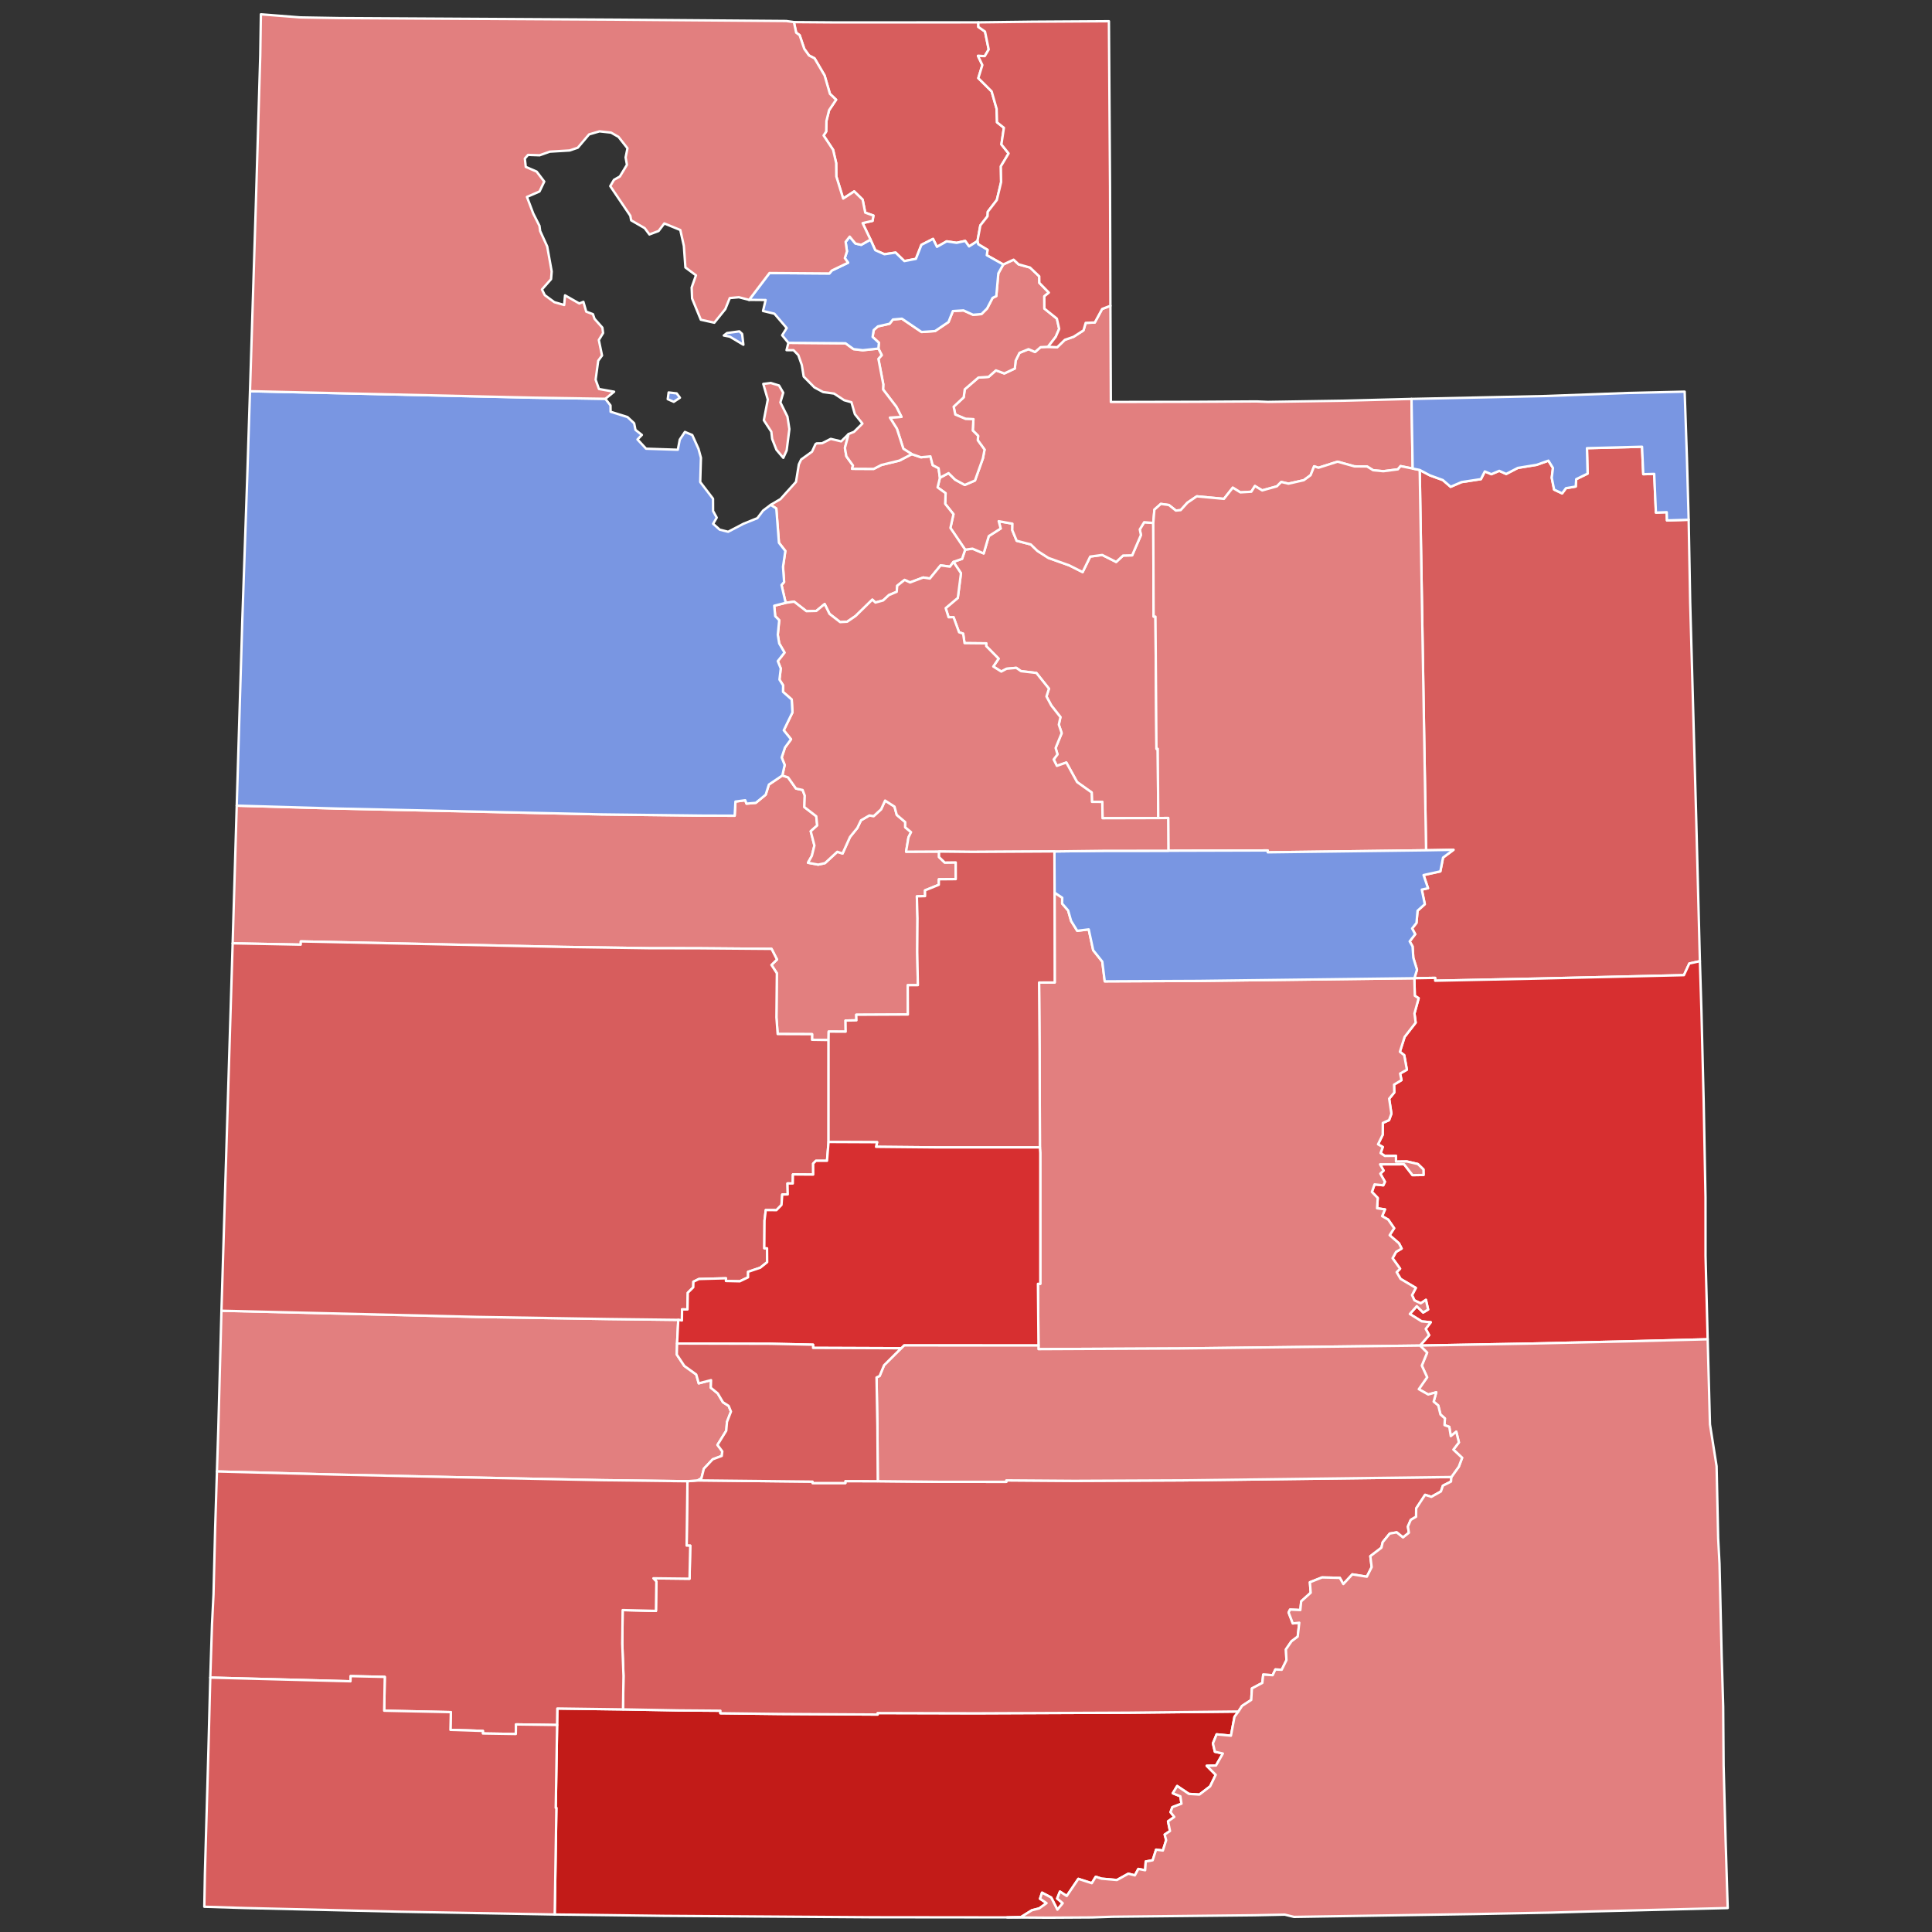 <?xml version="1.0" encoding="UTF-8" standalone="no"?>
<svg
   xmlns:dc="http://purl.org/dc/elements/1.1/"
   xmlns:cc="http://creativecommons.org/ns#"
   xmlns:rdf="http://www.w3.org/1999/02/22-rdf-syntax-ns#"
   xmlns:svg="http://www.w3.org/2000/svg"
   xmlns="http://www.w3.org/2000/svg"
   xmlns:sodipodi="http://sodipodi.sourceforge.net/DTD/sodipodi-0.dtd"
   xmlns:inkscape="http://www.inkscape.org/namespaces/inkscape"
   version="1.2"
   width="810"
   height="810"
   viewBox="0 0 810 810"
   stroke-linecap="round"
   stroke-linejoin="round"
   id="svg33"
   sodipodi:docname="1986_United_States_Senate_election_in_Utah_results_map_by_county.svg"
   inkscape:version="0.92.3 (2405546, 2018-03-11)">
  <rect x="0" y="0" width="810" height="810" fill="#333333" stroke="none"/>
  <sodipodi:namedview
     pagecolor="#ffffff"
     bordercolor="#666666"
     borderopacity="1"
     objecttolerance="10"
     gridtolerance="10"
     guidetolerance="10"
     inkscape:pageopacity="0"
     inkscape:pageshadow="2"
     inkscape:window-width="1924"
     inkscape:window-height="1952"
     id="namedview7202"
     showgrid="false"
     inkscape:zoom="0.87911561"
     inkscape:cx="471.37352"
     inkscape:cy="405"
     inkscape:window-x="1776"
     inkscape:window-y="0"
     inkscape:window-maximized="0"
     inkscape:current-layer="g31"
     showguides="false" />
  <defs
     id="defs37" />
  <g
     id="g31"
     transform="translate(5,5)"
     stroke="white"
     stroke-width="1">
    <path
       d="M 228.57 718.21 228.66 711.3 256.19 711.67 279.36 712.09 297.04 712.23 297.01 713.29 321.89 713.59 362.94 713.83 362.94 713.21 404.26 713.31 467.91 713.05 514.22 712.56 512.57 714.77 511.08 722.7 505.08 722.13 503.53 725.9 504.35 729.42 507.69 730.17 504.82 735.19 500.91 735.32 504.69 739.1 502.35 743.94 497.86 747.38 493.45 747.1 488.53 743.79 486.7 746.83 489.88 748.11 490.34 751.21 486.51 752.66 485.75 754.75 487.33 756.76 484.7 758.61 485.53 762.66 483.3 764.15 483.92 766.49 482.55 770.84 479.7 770.47 478.26 774.93 475.35 775.44 475.11 779.11 472.25 778.56 470.79 781.26 468.07 780.55 463.27 783.21 456.83 782.64 454.41 781.83 452.74 784.54 447.1 782.72 442.24 789.9 439.38 788.06 438.22 790.96 440.55 792.92 438.32 795.63 435.72 790.55 431.88 788.51 431.04 791.05 433.77 792.9 430.69 795.11 427.62 795.89 423.02 798.76 417.24 798.87 359.48 798.81 273.34 798.23 227.56 797.66 228.26 752.97 227.99 752.96 228.57 718.21 Z"
       id="Kane"
       fill="#a34b87"
       style="fill:#c21b18;fill-opacity:1" />
    <path
       d="M 283.21 616.02 287.54 615.66 335.67 616.18 335.67 616.77 349.43 616.78 349.42 615.97 363.01 616 389.13 616.26 416.89 616.27 416.9 615.65 445.44 615.85 490.7 615.65 603.49 614.25 603.35 616.15 599.94 617.88 599.12 620.3 595.1 622.56 592.48 621.71 588.74 627.42 588.71 630.89 586.47 632.21 585.26 635.03 585.69 637.61 583.22 639.58 580.57 637.45 577.65 637.96 574.7 641.58 574.18 643.88 569.52 647.44 570.08 652.03 568.06 656.04 561.97 655.06 558.2 659.12 556.72 656.52 549.26 656.35 544.18 658.37 544.52 662.76 540.53 666.37 540.17 670.02 535.86 669.82 535.26 671.04 537.01 675.62 539.73 675.34 539.07 681.16 536.46 683.12 534.13 686.52 534.35 691.03 532.37 695.06 529.71 694.93 528.57 697.33 524.61 697.08 524.24 700.57 519.87 702.88 519.59 707.71 515.74 710.21 514.22 712.56 467.91 713.05 404.26 713.31 362.94 713.21 362.94 713.83 321.89 713.59 297.01 713.29 297.04 712.23 279.36 712.09 256.19 711.67 256.4 697.66 255.89 684.08 256.05 670.03 270.01 670.37 270.18 658.04 268.94 656.71 284.09 656.88 284.39 643.02 282.88 643 283.21 616.02 Z"
       id="Garfield"
       fill="#b0e11f"
       style="fill:#d75d5d;fill-opacity:1" />
    <path
       d="M 592.89 351.49 590.22 192.03 594.48 194.29 599.91 196.26 603.18 199.09 607.78 197.11 615.88 195.88 617.51 192.65 620.26 193.81 623.57 192.4 626.47 193.71 631.37 191.17 639.24 189.89 644.18 188.13 646.09 191.2 645.58 195.3 646.57 200.27 649.93 201.85 651.53 199.68 655.63 198.98 655.83 195.9 660.6 193.57 660.34 182.9 683.43 182.29 683.95 193.81 688.54 193.68 689.25 209.9 693.79 209.74 693.89 213.19 702.98 212.91 703.62 247.59 706.14 338.05 707.69 397.98 703.25 398.96 700.99 403.84 639.29 405.28 596.71 406.17 596.69 404.98 587.99 405.13 589.08 401.56 587.54 396.56 587.22 391.78 586.01 389.68 588.33 386.67 587.03 384.26 588.87 381.94 589.32 376.82 592.35 374.09 591.09 367.97 593.7 367.39 591.83 361.88 598.87 360.33 600 354.55 604.38 351.29 592.89 351.49 Z"
       id="Uintah"
       fill="#ebaae0"
       style="fill:#d75d5d;fill-opacity:1" />
    <path
       d="M 394.73 230.57 398.36 229.3 399.65 225.45 402.72 225.03 407.41 227.02 409.54 219.77 414.54 216.58 413.7 213.52 419.47 214.55 419.41 217.28 421.25 221.72 427.17 223.26 429.95 225.96 434.56 228.92 443.28 232.03 448.9 234.85 452.07 228.35 457.13 227.67 462.96 230.6 465.86 227.91 469.66 227.83 473.34 219.33 472.86 216.97 474.69 213.94 478.52 214.26 478.66 253.51 479.43 253.51 479.85 308.95 480.39 308.94 480.61 337.98 457.24 338.04 457.14 331.2 452.81 331.17 452.69 327.25 446.57 322.89 442.06 314.7 438.1 316.09 436.75 313.41 438.35 311.26 437.57 308.59 440.11 302.37 438.91 298.8 439.59 295.65 435.77 290.8 433.73 286.99 434.77 283.73 429.5 277.14 423.07 276.39 421.07 275 417.02 275.38 414.79 276.55 411.43 274.44 413.67 271.15 408.48 265.88 408.5 264.73 399.39 264.64 398.8 260.66 397.09 260.08 394.78 253.76 392.69 253.79 391.48 249.96 396.56 245.68 397.89 235.32 394.73 230.57 Z"
       id="Wasatch"
       fill="#e2a060"
       style="fill:#e27f7f;fill-opacity:1" />
    <path
       d="M 94.25 332.77 136.59 333.99 247.16 336.44 288.86 336.94 303.01 336.99 303.34 331.06 307.44 330.51 307.98 331.93 311.88 331.59 316.02 328.18 317.36 323.93 323 320.12 325.41 320.92 328.72 325.6 331.5 326.2 332.4 328.57 332.22 333.36 337.22 337.22 337.62 341.08 334.9 343.5 336.45 349.48 335.38 353.82 333.75 356.71 338.02 357.5 340.87 356.87 346.04 352.11 348.25 352.84 351.37 345.9 354.45 342.11 355.96 338.93 359.47 336.89 361.3 337.15 364.4 334.31 366.08 330.64 370.02 333.17 370.97 336.65 374.52 339.66 374.52 341.85 376.96 343.88 375.88 346.09 374.88 352.08 388.7 352.01 388.69 354.33 391.08 356.63 395.7 356.57 395.71 363.58 388.62 363.64 388.6 365.95 382.83 368.29 382.84 370.7 379.4 370.8 379.66 379.95 379.56 394.06 379.83 408.02 375.58 408.05 375.63 420.34 353.99 420.44 354.07 422.78 349.49 422.87 349.55 427.53 342.43 427.49 342.38 431.03 335.44 430.93 335.47 428.58 321.04 428.53 320.52 421.58 320.7 403.03 318.43 399.56 320.75 397.28 318.47 392.82 287.66 392.57 267.09 392.54 230.92 392 121.12 389.69 121.08 391.05 92.54 390.49 94.25 332.77 Z"
       id="Juab"
       fill="#e16b19"
       style="fill:#e27f7f;fill-opacity:1" />
    <path
       d="M 587.97 405.13 587.99 405.13 596.69 404.98 596.71 406.17 639.29 405.28 700.99 403.84 703.25 398.96 707.69 397.98 708.33 418.8 709.28 457.01 710.04 496.91 710.05 521.57 710.95 556.5 677.41 557.37 637 558.29 590.35 559.14 594.17 554.77 592.73 552.14 594.85 549.36 591.07 549 586.08 545.9 588.98 542.62 591.67 545.27 593.74 544.03 592.83 539.97 590.65 541.42 588 540.18 587 537.99 588.59 534.96 582.21 531.2 580.55 528.37 581.99 526.92 578.84 522.51 580.31 519.85 582.64 518.47 581.53 516.27 577.61 512.87 579.5 509.94 577.01 506.32 574.46 504.88 575.67 502.04 572.35 501.58 572.62 497.25 570.17 494.73 571.29 491.56 574.95 491.94 575.64 490.46 573.71 487.07 575.08 485.76 573.59 483.15 583.67 483.12 587.21 487.68 591.83 487.61 591.79 485.3 589.45 483.03 584.81 481.95 580.28 482.02 580.24 479.57 575.58 479.63 573.82 478.44 574.73 475.89 572.74 474.76 574.7 470.76 574.75 465.8 577.37 464.62 578.35 461.91 577.41 455.63 579.56 453.02 579.47 449.73 582.58 447.85 582 445.09 584.84 443.48 583.73 437.39 581.91 435.96 583.89 429.73 588.52 423.76 588.02 419.89 589.77 413.51 588.17 412.47 587.97 405.13 Z"
       id="Grand"
       fill="#94e7b9"
       style="fill:#d72f30;fill-opacity:1" />
    <path
       d="M 389.06 195.29 392.69 193.37 395.48 196.13 399.48 198.31 403.76 196.46 407.08 187.17 407.78 183.51 404.93 179.59 405.09 177.74 402.83 175.49 403.11 170.75 399.87 170.64 395.51 168.8 394.82 165.51 399.03 161.59 399.48 158.22 405.2 153.29 409.47 153 412.55 150.28 416.07 151.57 420.47 149.5 420.82 146.19 422.43 142.93 426.22 141.39 428.94 142.57 431.27 140.55 434.37 140.4 438.24 140.58 441.43 137.48 445.1 136.2 449.26 133.51 450.17 130.37 454 130.21 457.07 124.54 460.55 123.2 460.73 163.53 496.4 163.46 521.82 163.3 526.53 163.5 558.21 163 586.78 162.25 587.27 191.44 582.18 190.42 581.07 191.77 574.97 192.56 570.71 192.15 568.15 190.58 562.85 190.53 555.78 188.56 547.78 191.11 545.96 190.5 544.47 194.24 541.62 196.33 535.19 197.78 532.17 197.07 530.33 198.9 524.19 200.61 521.13 198.76 519.62 201.16 515.03 201.43 511.85 199.46 508.15 204.15 496.76 203.09 492.83 205.76 490.01 208.87 487.99 209.06 485.06 206.73 481.69 206.27 478.99 208.66 478.52 214.26 474.69 213.94 472.86 216.97 473.34 219.33 469.66 227.83 465.86 227.91 462.96 230.6 457.13 227.67 452.07 228.35 448.9 234.85 443.28 232.03 434.56 228.92 429.95 225.96 427.17 223.26 421.25 221.72 419.41 217.28 419.47 214.55 413.7 213.52 414.54 216.58 409.54 219.77 407.41 227.02 402.72 225.03 399.65 225.45 393.47 216.35 394.74 210.58 391.27 206.24 391.44 201.77 388.08 199.34 389.06 195.29 Z"
       id="Summit"
       fill="#a477f7"
       style="fill:#e27f7f;fill-opacity:1" />
    <path
       d="M 430.99 476.05 430.85 434.37 430.64 406.93 437.19 406.91 437.13 369.23 440.35 371.38 440.31 373.83 442.82 376.72 444.07 381.12 446.63 385.24 451.45 384.65 453.33 393.4 457.14 398.16 458.17 406.43 497.53 406.25 587.97 405.13 588.17 412.47 589.77 413.51 588.02 419.89 588.52 423.76 583.89 429.73 581.91 435.96 583.73 437.39 584.84 443.48 582 445.09 582.58 447.85 579.47 449.73 579.56 453.02 577.41 455.63 578.35 461.91 577.37 464.62 574.75 465.8 574.7 470.76 572.74 474.76 574.73 475.89 573.82 478.44 575.58 479.63 580.24 479.57 580.28 482.02 584.81 481.95 589.45 483.03 591.79 485.3 591.83 487.61 587.21 487.68 583.67 483.12 573.59 483.15 575.08 485.76 573.71 487.07 575.64 490.46 574.95 491.94 571.29 491.56 570.17 494.73 572.62 497.25 572.35 501.58 575.67 502.04 574.46 504.88 577.01 506.32 579.5 509.94 577.61 512.87 581.53 516.27 582.64 518.47 580.31 519.85 578.84 522.51 581.99 526.92 580.55 528.37 582.21 531.2 588.59 534.96 587 537.99 588 540.18 590.65 541.42 592.83 539.97 593.74 544.03 591.67 545.27 588.98 542.62 586.08 545.9 591.07 549 594.85 549.36 592.73 552.14 594.17 554.77 590.35 559.14 489.4 560.35 430.39 560.63 430.39 559.02 430.16 533.25 431.15 533.24 431.14 478.35 430.99 476.05 Z"
       id="Emery"
       fill="#dea045"
       style="fill:#e27f7f;fill-opacity:1" />
    <path
       d="M 337.37 180.89 339.66 180.84 343.29 179 347.66 180.04 350.77 176.97 349.24 182.8 349.85 186.31 352.61 190.16 352.24 191.54 361.3 191.59 364.55 189.93 372.08 188.1 377.28 185.4 381.14 186.72 385.08 186.33 386.04 190.01 388.51 191.3 389.06 195.29 388.08 199.34 391.44 201.77 391.27 206.24 394.74 210.58 393.47 216.35 399.65 225.45 398.36 229.3 394.73 230.57 393.28 232.58 389.36 232.04 384.84 237.55 382.07 237.12 376.53 239.2 374.27 238.13 371.17 240.58 370.95 243.12 367.71 244.48 365.26 246.74 362.04 247.62 360.72 246.41 353.72 253.25 350.2 255.65 347.23 255.82 342.77 252.37 340.74 248.25 337.25 251.13 333.07 251.23 327.94 247.25 324.39 247.75 322.66 240.26 323.74 239.01 323.28 232.62 324.25 225.99 321.57 222.55 320.47 208.19 318.1 206.67 322.21 204.25 328.73 197.02 329.91 189.71 330.88 187.66 335.44 184.38 336.89 181.22 337.37 180.89 Z"
       id="Salt Lake"
       fill="#8d7ec0"
       style="fill:#e27f7f;fill-opacity:1" />
    <path
       d="M 415.61 105.89 419.95 103.87 422.05 105.83 426.83 107.16 430.71 110.85 430.75 113.58 434.74 117.68 432.84 119.21 432.86 124.37 438.1 128.59 439.07 132.88 437.63 136.21 434.37 140.4 431.27 140.55 428.94 142.57 426.22 141.39 422.43 142.93 420.82 146.19 420.47 149.5 416.07 151.57 412.55 150.28 409.47 153 405.2 153.29 399.48 158.22 399.03 161.59 394.82 165.51 395.51 168.8 399.87 170.64 403.11 170.75 402.83 175.49 405.09 177.74 404.93 179.59 407.78 183.51 407.08 187.17 403.76 196.46 399.48 198.31 395.48 196.13 392.69 193.37 389.06 195.29 388.51 191.3 386.04 190.01 385.08 186.33 381.14 186.72 377.28 185.4 373.73 183.14 371.03 174.76 368.09 170.08 372.94 169.78 370.79 165.55 365.23 158.28 365.32 156.16 363.27 145.46 364.66 143.9 363.27 141.14 363.48 138.69 360.84 136.26 361.29 133.39 363.07 131.84 367.96 130.73 369.36 128.95 373.14 128.61 381.37 134.19 387.04 133.8 392.66 130.01 394.5 125.41 398.94 125.14 402.97 126.97 406.49 126.68 408.83 124.34 411.14 119.89 412.7 119.13 413.55 109.61 415.61 105.89 Z"
       id="Morgan"
       fill="#ea4873"
       style="fill:#e27f7f;fill-opacity:1" />
    <path
       d="M 417.24 798.87 423.02 798.76 427.62 795.89 430.69 795.11 433.77 792.9 431.04 791.05 431.88 788.51 435.72 790.55 438.32 795.63 440.55 792.92 438.22 790.96 439.38 788.06 442.24 789.9 447.1 782.72 452.74 784.54 454.41 781.83 456.83 782.64 463.27 783.21 468.07 780.55 470.79 781.26 472.25 778.56 475.11 779.11 475.35 775.44 478.26 774.93 479.7 770.47 482.55 770.84 483.92 766.49 483.3 764.15 485.53 762.66 484.7 758.61 487.33 756.76 485.75 754.75 486.51 752.66 490.34 751.21 489.88 748.11 486.7 746.83 488.53 743.79 493.45 747.1 497.86 747.38 502.35 743.94 504.69 739.1 500.91 735.32 504.82 735.19 507.69 730.17 504.35 729.42 503.53 725.9 505.08 722.13 511.08 722.7 512.57 714.77 514.22 712.56 515.74 710.21 519.59 707.71 519.87 702.88 524.24 700.57 524.61 697.08 528.57 697.33 529.71 694.93 532.37 695.06 534.35 691.03 534.13 686.52 536.46 683.12 539.07 681.16 539.73 675.34 537.01 675.62 535.26 671.04 535.86 669.82 540.17 670.02 540.53 666.37 544.52 662.76 544.18 658.37 549.26 656.35 556.72 656.52 558.2 659.12 561.97 655.06 568.06 656.04 570.08 652.03 569.52 647.44 574.18 643.88 574.7 641.58 577.65 637.96 580.57 637.45 583.22 639.58 585.69 637.61 585.26 635.03 586.47 632.21 588.71 630.89 588.74 627.42 592.48 621.71 595.1 622.56 599.12 620.3 599.94 617.88 603.35 616.15 603.49 614.25 606.62 609.89 608 606.19 604.33 602.75 606.65 599.74 605.55 595.24 603.25 597.1 602.62 593.22 600.62 592.49 600.78 589.67 598.92 588.04 598 584.25 596.06 582.65 597.15 578.73 593.78 579.65 589.83 577.43 593.33 572.41 591.09 567.54 593.33 562.11 590.35 559.14 637 558.29 677.41 557.37 710.95 556.5 711.91 592.17 714.69 609.71 715.35 639.97 715.91 650.61 716.81 688.94 717.45 710.45 717.63 735.21 718.47 766.64 719.35 794.96 661.92 796.39 645.29 796.87 613.39 797.47 537.53 798.67 533.63 797.72 521.02 797.98 461.43 798.6 452.85 798.89 434.4 799 417.24 798.87 Z"
       id="San Juan"
       fill="#a13657"
       style="fill:#e27f7f;fill-opacity:1" />
    <path
       d="M 327.85 4.27 345.3 4.4 405.18 4.38 405.16 6.27 407.97 8.23 409.52 15.74 407.87 18.53 405.02 18.42 406.86 22.27 405.17 27.76 410.75 33.31 412.84 40.62 413.01 46.29 415.89 48.57 414.84 55.55 417.86 59.33 414.62 64.72 414.72 71.36 412.93 78.85 409.12 83.79 409.04 85.65 406.02 89.49 404.81 96.07 401.28 98.31 399.64 96.01 396.07 96.81 391.91 96.18 387.83 98.49 386.18 95.17 381.31 97.65 379 103.53 374.16 104.46 370.48 100.9 365.8 101.59 361.96 99.89 359.95 95.45 356.66 88.54 360.83 87.58 361.18 85.38 357.75 84.15 356.66 78.7 353.12 75.25 348.5 78.26 345.63 68.96 345.57 63.39 344.28 57.81 340.29 51.8 341.39 50.13 341.48 45.71 342.59 41.21 345.54 36.81 342.95 34.34 340.71 26.63 336.5 19.46 334.17 18.25 332.19 15.48 330.24 9.72 328.8 8.71 327.85 4.27 Z"
       id="Cache"
       fill="#f4afa6"
       style="fill:#d75d5d;fill-opacity:1" />
    <path
       d="M 363.27 141.14 364.66 143.9 363.27 145.46 365.32 156.16 365.23 158.28 370.79 165.55 372.94 169.78 368.09 170.08 371.03 174.76 373.73 183.14 377.28 185.4 372.08 188.1 364.55 189.93 361.3 191.59 352.24 191.54 352.61 190.16 349.85 186.31 349.24 182.8 350.77 176.97 353.04 176.06 356.58 172.59 353.41 168.64 351.98 163.65 348.89 162.78 344.69 160.01 340.11 159.38 336.46 157.43 331.95 152.88 331.16 148.02 329.7 143.88 327.69 141.82 324.76 141.8 325.53 138.72 349.48 138.92 352.84 141.36 356.71 141.83 363.27 141.14 Z M 315.01 155.96 318.16 155.57 321.61 156.61 323.37 159.65 322.18 163.72 325.14 169.66 325.95 174.89 324.81 183.85 323.4 186.95 320.53 183.58 318.73 179.02 318.38 175.99 315.24 171.19 316.91 162.52 315.01 155.96 Z"
       id="Davis"
       fill="#a8db86"
       style="fill:#e27f7f;fill-opacity:1" />
    <path
       d="M 587.27 191.44 590.22 192.03 592.89 351.49 526.5 352.34 526.49 351.56 484.85 351.68 484.77 337.94 480.61 337.98 480.39 308.94 479.85 308.95 479.43 253.51 478.66 253.51 478.52 214.26 478.99 208.66 481.69 206.27 485.06 206.73 487.99 209.06 490.01 208.87 492.83 205.76 496.76 203.09 508.15 204.15 511.85 199.46 515.03 201.43 519.62 201.16 521.13 198.76 524.19 200.61 530.33 198.9 532.17 197.07 535.19 197.78 541.62 196.33 544.47 194.24 545.96 190.5 547.78 191.11 555.78 188.56 562.85 190.53 568.15 190.58 570.71 192.15 574.97 192.56 581.07 191.77 582.18 190.42 587.27 191.44 Z"
       id="Duchesne"
       fill="#a45653"
       style="fill:#e27f7f;fill-opacity:1" />
    <path
       d="M 437.07 351.96 457.72 351.71 484.85 351.68 526.49 351.56 526.5 352.34 592.89 351.49 604.38 351.29 600 354.55 598.87 360.33 591.83 361.88 593.7 367.39 591.09 367.97 592.35 374.09 589.32 376.82 588.87 381.94 587.03 384.26 588.33 386.67 586.01 389.68 587.22 391.78 587.54 396.56 589.08 401.56 587.99 405.13 587.97 405.13 497.53 406.25 458.17 406.43 457.14 398.16 453.33 393.4 451.45 384.65 446.63 385.24 444.07 381.12 442.82 376.72 440.31 373.83 440.35 371.38 437.13 369.23 437.07 351.96 Z"
       id="Carbon"
       fill="#c87424"
       style="fill:#7996e2;fill-opacity:1" />
    <path
       d="M 405.18 4.38 427.87 4.1 459.92 3.9 460.39 73.27 460.55 123.2 457.07 124.54 454 130.21 450.17 130.37 449.26 133.51 445.1 136.2 441.43 137.48 438.24 140.58 434.37 140.4 437.63 136.21 439.07 132.88 438.1 128.59 432.86 124.37 432.84 119.21 434.74 117.68 430.75 113.58 430.71 110.85 426.83 107.16 422.05 105.83 419.95 103.87 415.61 105.89 408.71 102 409.04 99.76 405.13 97.4 404.81 96.07 406.02 89.49 409.04 85.65 409.12 83.79 412.93 78.85 414.72 71.36 414.62 64.72 417.86 59.33 414.84 55.55 415.89 48.57 413.01 46.29 412.84 40.62 410.75 33.31 405.17 27.76 406.86 22.27 405.02 18.42 407.87 18.53 409.52 15.74 407.97 8.23 405.16 6.27 405.18 4.38 Z"
       id="Rich"
       fill="#aba326"
       style="fill:#d75d5d;fill-opacity:1" />
    <path
       d="M 87.84 544.53 195.03 547.12 249.78 548.01 279.37 548.36 278.87 558.28 278.76 562.91 281.9 567.66 286.91 571.27 287.95 574.97 293.11 573.63 293.01 576.81 295.92 579.2 298.1 582.89 300.49 584.43 301.46 586.81 299.8 591.12 299.49 594.83 295.8 600.79 297.83 603.51 297.6 605.41 293.81 606.82 290.1 610.77 289.08 614.79 287.54 615.66 283.21 616.02 247.45 615.57 185.6 614.32 135.08 613.21 85.95 611.92 86.54 593.5 87.84 544.53 Z"
       id="Beaver"
       fill="#ea16b6"
       style="fill:#e27f7f;fill-opacity:1" />
    <path
       d="M 359.95 95.45 361.96 99.89 365.8 101.59 370.48 100.9 374.16 104.46 379 103.53 381.31 97.65 386.18 95.17 387.83 98.49 391.91 96.18 396.07 96.81 399.64 96.01 401.28 98.31 404.81 96.07 405.13 97.4 409.04 99.76 408.71 102 415.61 105.89 413.55 109.61 412.7 119.13 411.14 119.89 408.83 124.34 406.49 126.68 402.97 126.97 398.94 125.14 394.5 125.41 392.66 130.01 387.04 133.8 381.37 134.19 373.14 128.61 369.36 128.95 367.96 130.73 363.07 131.84 361.29 133.39 360.84 136.26 363.48 138.69 363.27 141.14 356.71 141.83 352.84 141.36 349.48 138.92 325.53 138.72 322.92 135.56 324.83 132.53 319.67 126.52 314.9 125.38 315.99 120.78 309.07 120.72 317.61 109.47 342.72 109.65 343.73 108.43 350.57 105.14 349.19 103.22 350.1 100.37 349.53 96.4 351.24 94.21 353.64 97.1 356.06 97.65 359.95 95.45 Z M 298.46 135.66 299.82 134.62 304.97 133.92 306.14 135 306.67 139.53 300.96 136.14 298.46 135.66 Z"
       id="Weber"
       fill="#e229a6"
       style="fill:#7996e2;fill-opacity:1" />
    <path
       d="M 372.82 560.25 374.09 559 430.39 559.02 430.39 560.63 489.4 560.35 590.35 559.14 593.33 562.11 591.09 567.54 593.33 572.41 589.83 577.43 593.78 579.65 597.15 578.73 596.06 582.65 598 584.25 598.92 588.04 600.78 589.67 600.62 592.49 602.62 593.22 603.25 597.1 605.55 595.24 606.65 599.74 604.33 602.75 608 606.19 606.62 609.89 603.49 614.25 490.7 615.65 445.44 615.85 416.9 615.65 416.89 616.27 389.13 616.26 363.01 616 362.85 592.84 362.49 572.5 363.78 571.89 365.65 567.38 372.82 560.25 Z"
       id="Wayne"
       fill="#d02c4e"
       style="fill:#e27f7f;fill-opacity:1" />
    <path
       d="M 586.78 162.25 642.9 161.04 677.13 159.77 701.3 159.2 702.25 186.93 702.98 212.91 693.89 213.19 693.79 209.74 689.25 209.9 688.54 193.68 683.95 193.81 683.43 182.29 660.34 182.9 660.6 193.57 655.83 195.9 655.63 198.98 651.53 199.68 649.93 201.85 646.57 200.27 645.58 195.3 646.09 191.2 644.18 188.13 639.24 189.89 631.37 191.17 626.47 193.71 623.57 192.4 620.26 193.81 617.51 192.65 615.88 195.88 607.78 197.11 603.18 199.09 599.91 196.26 594.48 194.29 590.22 192.03 587.27 191.44 586.78 162.25 Z"
       id="Daggett"
       fill="#cec03d"
       style="fill:#7996e2;fill-opacity:1" />
    <path
       d="M 324.39 247.75 327.94 247.25 333.07 251.23 337.25 251.13 340.74 248.25 342.77 252.37 347.23 255.82 350.2 255.65 353.72 253.25 360.72 246.41 362.04 247.62 365.26 246.74 367.71 244.48 370.95 243.12 371.17 240.58 374.27 238.13 376.53 239.2 382.07 237.12 384.84 237.55 389.36 232.04 393.28 232.58 394.73 230.57 397.89 235.32 396.56 245.68 391.48 249.96 392.69 253.79 394.78 253.76 397.09 260.08 398.8 260.66 399.39 264.64 408.5 264.73 408.48 265.88 413.67 271.15 411.43 274.44 414.79 276.55 417.02 275.38 421.07 275 423.07 276.39 429.5 277.14 434.77 283.73 433.73 286.99 435.77 290.8 439.59 295.65 438.91 298.8 440.11 302.37 437.57 308.59 438.35 311.26 436.75 313.41 438.1 316.09 442.06 314.7 446.57 322.89 452.69 327.25 452.81 331.17 457.14 331.2 457.24 338.04 480.61 337.98 484.77 337.94 484.85 351.68 457.72 351.71 437.07 351.96 402.63 352.16 388.7 352.01 374.88 352.08 375.88 346.09 376.96 343.88 374.52 341.85 374.52 339.66 370.97 336.65 370.02 333.17 366.08 330.64 364.4 334.31 361.3 337.15 359.47 336.89 355.96 338.93 354.45 342.11 351.37 345.9 348.25 352.84 346.04 352.11 340.87 356.87 338.02 357.5 333.75 356.71 335.38 353.82 336.45 349.48 334.9 343.5 337.62 341.08 337.22 337.22 332.22 333.36 332.4 328.57 331.5 326.2 328.72 325.6 325.41 320.92 323 320.12 323.98 315.71 322.72 312.57 324.11 308.39 326.64 304.95 323.59 301.19 327.23 293.69 326.93 288.28 323.28 285.07 323.32 282.33 321.79 279.93 322.34 275.26 321.09 272.18 323.91 268.6 321.69 264.77 321.09 261.16 321.69 255.03 320.01 253.33 319.6 248.95 324.39 247.75 Z"
       id="Utah"
       fill="#9192b0"
       style="fill:#e27f7f;fill-opacity:1" />
    <path
       d="M 92.54 390.49 121.08 391.05 121.12 389.69 230.92 392 267.09 392.54 287.66 392.57 318.47 392.82 320.75 397.28 318.43 399.56 320.7 403.03 320.52 421.58 321.04 428.53 335.47 428.58 335.44 430.93 342.38 431.03 342.37 473.78 341.73 481.67 337.08 481.67 335.92 482.82 335.95 487.45 327.43 487.39 327.38 491.18 325.16 491.16 325.27 495.76 322.96 495.81 322.65 500.18 320.52 502.36 316.06 502.32 315.53 506.65 315.44 518.34 316.59 518.35 316.64 524.17 313.74 526.5 308.64 528.21 308.63 530.53 305.16 532.19 299.34 532.06 299.37 530.93 288.02 531.23 285.71 532.37 285.66 534.7 283.36 537 283.24 543.99 280.96 543.97 280.9 548.61 279.37 548.36 249.78 548.01 195.03 547.12 87.84 544.53 92.54 390.49 Z"
       id="Millard"
       fill="#b6f334"
       style="fill:#d75d5d;fill-opacity:1" />
    <path
       d="M 99.81 159.01 218.24 161.72 248.79 162.2 250.96 164.97 251 167.63 258.08 169.85 260.87 172.46 261.42 175.22 264.11 177.35 262.27 179.24 265.87 183.12 279.18 183.56 279.99 179.32 282.15 176.09 285.23 177.38 287.85 183.18 288.87 186.93 288.57 197.09 293.94 204.09 293.96 209.25 295.5 212.02 293.98 214.6 296.74 217.06 300.27 217.95 306.69 214.6 312.53 212.23 314.91 209.08 318.1 206.67 320.47 208.19 321.57 222.55 324.25 225.99 323.28 232.62 323.74 239.01 322.66 240.26 324.39 247.75 319.6 248.95 320.01 253.33 321.69 255.03 321.09 261.16 321.69 264.77 323.91 268.6 321.09 272.18 322.34 275.26 321.79 279.93 323.32 282.33 323.28 285.07 326.93 288.28 327.23 293.69 323.59 301.19 326.64 304.95 324.11 308.39 322.72 312.57 323.98 315.71 323 320.12 317.36 323.93 316.02 328.18 311.88 331.59 307.98 331.93 307.44 330.51 303.34 331.06 303.01 336.99 288.86 336.94 247.16 336.44 136.59 333.99 94.25 332.77 96.6 254.58 98.65 195.27 99.81 159.01 Z M 278.7 159.93 280.07 161.75 277.48 163.47 274.94 162.34 275.33 159.54 278.7 159.93 Z"
       id="Tooele"
       fill="#837db7"
       style="fill:#7996e2;fill-opacity:1" />
    <path
       d="M 388.7 352.01 402.63 352.16 437.07 351.96 437.13 369.23 437.19 406.91 430.64 406.93 430.85 434.37 430.99 476.05 387.66 476.05 362.29 475.81 362.73 473.87 342.37 473.78 342.38 431.03 342.43 427.49 349.55 427.53 349.49 422.87 354.07 422.78 353.99 420.44 375.63 420.34 375.58 408.05 379.83 408.02 379.56 394.06 379.66 379.95 379.4 370.8 382.84 370.7 382.83 368.29 388.6 365.95 388.62 363.64 395.71 363.58 395.7 356.57 391.08 356.63 388.69 354.33 388.7 352.01 Z"
       id="Sanpete"
       fill="#ed6ec2"
       style="fill:#d75d5d;fill-opacity:1" />
    <path
       d="M 279.37 548.36 280.9 548.61 280.96 543.97 283.24 543.99 283.36 537 285.66 534.7 285.71 532.37 288.02 531.23 299.37 530.93 299.34 532.06 305.16 532.19 308.63 530.53 308.64 528.21 313.74 526.5 316.64 524.17 316.59 518.35 315.44 518.34 315.53 506.65 316.06 502.32 320.52 502.36 322.65 500.18 322.96 495.81 325.27 495.76 325.16 491.16 327.38 491.18 327.43 487.39 335.95 487.45 335.92 482.82 337.08 481.67 341.73 481.67 342.37 473.78 362.73 473.87 362.29 475.81 387.66 476.05 430.99 476.05 431.14 478.35 431.15 533.24 430.16 533.25 430.39 559.02 374.09 559 372.82 560.25 335.89 560.11 335.88 558.77 318 558.38 278.87 558.28 279.37 548.36 Z"
       id="Sevier"
       fill="#ed5186"
       style="fill:#d72f30;fill-opacity:1" />
    <path
       d="M 278.87 558.28 318 558.38 335.88 558.77 335.89 560.11 372.82 560.25 365.65 567.38 363.78 571.89 362.49 572.5 362.85 592.84 363.01 616 349.42 615.97 349.43 616.78 335.67 616.77 335.67 616.18 287.54 615.66 289.08 614.79 290.1 610.77 293.81 606.82 297.6 605.41 297.83 603.51 295.8 600.79 299.49 594.83 299.8 591.12 301.46 586.81 300.49 584.43 298.1 582.89 295.92 579.2 293.01 576.81 293.11 573.63 287.95 574.97 286.91 571.27 281.9 567.66 278.76 562.91 278.87 558.28 Z"
       id="Piute"
       fill="#d97930"
       style="fill:#d75d5d;fill-opacity:1" />
    <path
       d="M 327.85 4.27 328.8 8.71 330.24 9.72 332.19 15.48 334.17 18.25 336.5 19.46 340.71 26.63 342.95 34.34 345.54 36.81 342.59 41.21 341.48 45.71 341.39 50.13 340.29 51.8 344.28 57.81 345.57 63.39 345.63 68.96 348.5 78.26 353.12 75.25 356.66 78.7 357.75 84.15 361.18 85.38 360.83 87.58 356.66 88.54 359.95 95.45 356.06 97.65 353.64 97.1 351.24 94.21 349.53 96.4 350.1 100.37 349.19 103.22 350.57 105.14 343.73 108.43 342.72 109.65 317.61 109.47 309.07 120.72 304.77 119.62 300.95 119.97 299.09 124.59 294.48 130.3 288.82 129.04 285.16 120.14 284.98 115.53 286.79 110.43 282.36 107.13 281.71 98.08 280.22 91.43 273.52 88.68 271.11 91.85 267.27 93.3 265.29 90.65 259.61 87.37 259.27 85.47 250.85 73.03 252.41 70.39 254.87 69.01 257.85 64.08 257.29 60.99 258.07 57.17 254.3 52.38 251.19 50.6 246.34 50.07 241.97 51.35 237.24 56.93 233.82 58.09 225.49 58.59 221.24 60.1 216.38 59.94 215.04 61.48 215.43 64.97 219.99 66.94 223.18 71.12 221.18 75.29 215.93 77.56 218.58 84.55 221.18 89.69 221.46 91.85 224.42 98.33 226.3 108.81 226.04 112.04 222.21 116.36 223.4 118.74 227.41 121.69 231.54 122.87 231.89 118.83 237.88 122.24 239.59 121.54 240.78 125.66 243.59 126.71 244.26 128.66 247.55 132.36 247.85 134.61 246.06 137.55 247.4 144.04 245.8 146.25 244.72 154.19 246.12 158.09 252.47 159.23 248.79 162.2 218.24 161.72 99.81 159.01 102.26 80.85 104.11 18.35 104.38 1 120.96 2.3 137.21 2.58 254.73 3.26 324.66 3.81 327.85 4.27 Z"
       id="Box Elder"
       fill="#b7e289"
       style="fill:#e27f7f;fill-opacity:1" />
    <path
       d="M 85.95 611.92 135.08 613.21 185.6 614.32 247.45 615.57 283.21 616.02 282.88 643 284.39 643.02 284.09 656.88 268.94 656.71 270.18 658.04 270.01 670.37 256.05 670.03 255.89 684.08 256.4 697.66 256.19 711.67 228.66 711.3 228.57 718.21 211.33 717.97 211.26 721.99 197.44 721.77 197.46 720.7 183.85 720.26 184.02 712.82 156.07 712.22 156.32 698.05 141.99 697.73 141.94 699.89 83.16 698.34 83.89 675.91 84.51 663.58 85.21 635.56 85.95 611.92 Z"
       id="Iron"
       fill="#a0e469"
       style="fill:#d75d5d;fill-opacity:1" />
    <path
       d="M 83.16 698.34 141.94 699.89 141.99 697.73 156.32 698.05 156.07 712.22 184.02 712.82 183.85 720.26 197.46 720.7 197.44 721.77 211.26 721.99 211.33 717.97 228.57 718.21 227.99 752.96 228.26 752.97 227.56 797.66 162.43 796.49 97.83 794.95 80.66 794.41 80.91 780.41 82.4 728.01 83.16 698.34 Z"
       id="Washington"
       fill="#f756bb"
       style="fill:#d75d5d;fill-opacity:1" />
  </g>
</svg>
